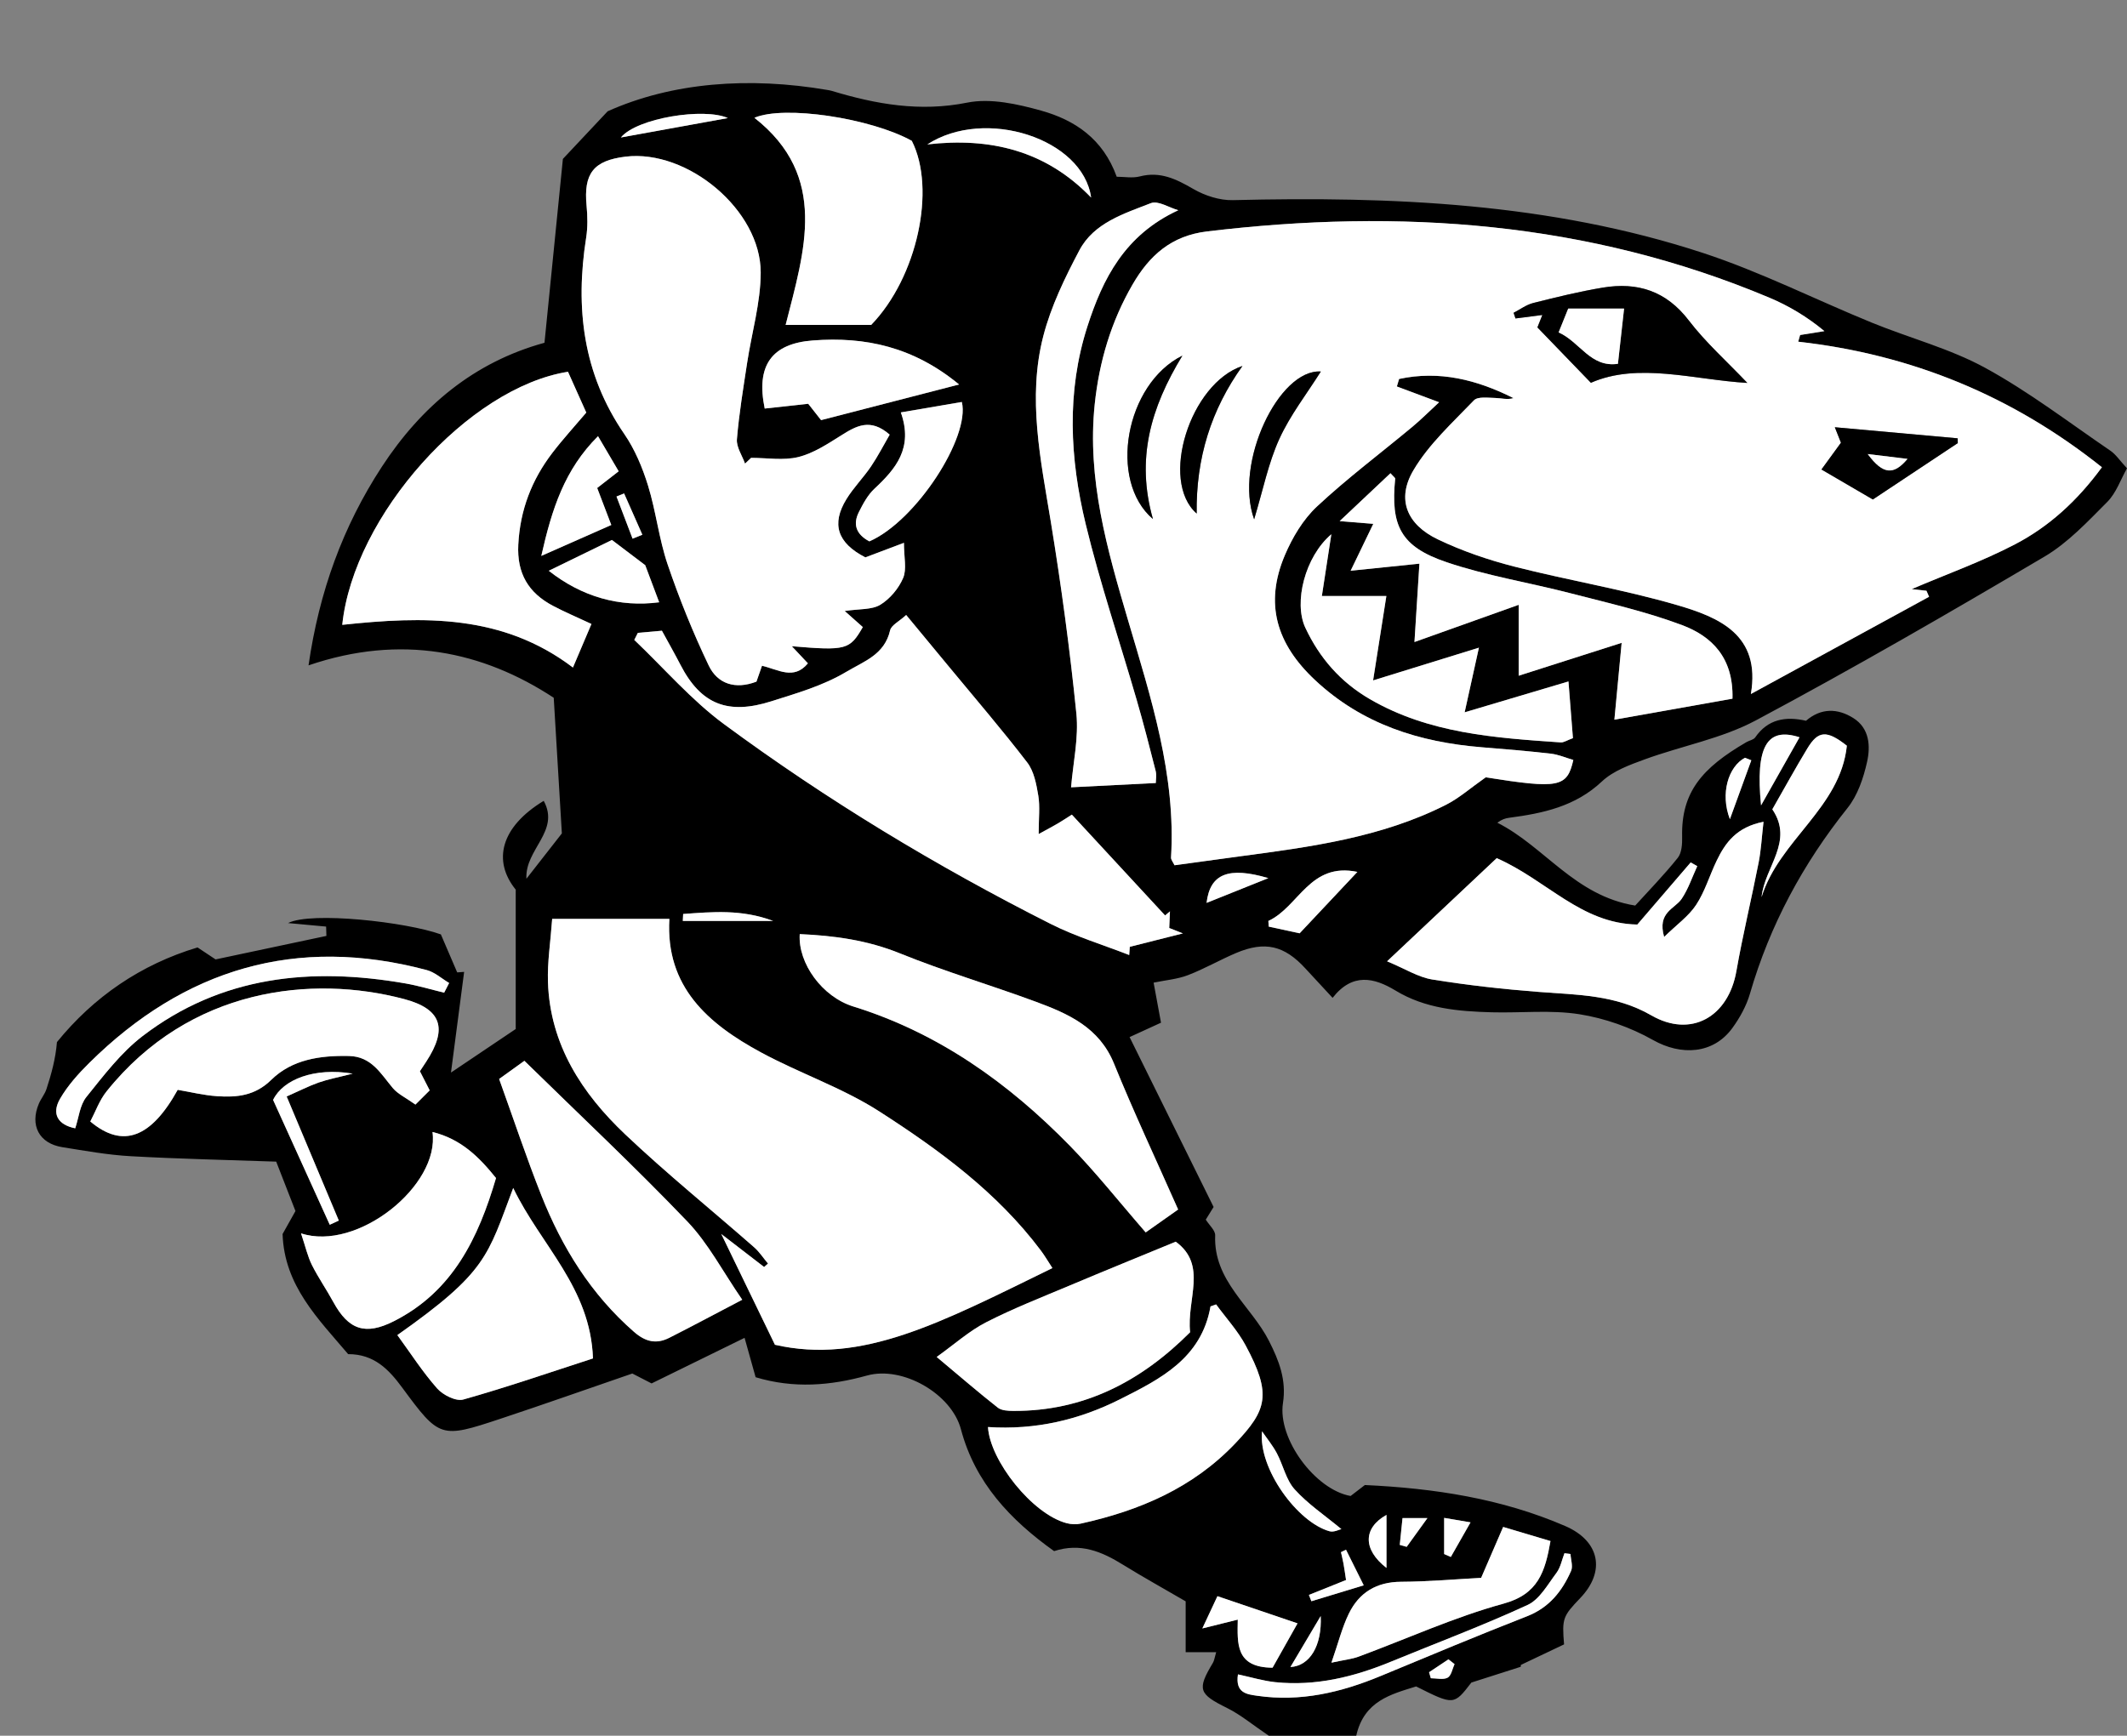 <?xml version="1.0" encoding="utf-8"?>
<!-- Generator: Adobe Illustrator 15.1.0, SVG Export Plug-In . SVG Version: 6.00 Build 0)  -->
<!DOCTYPE svg PUBLIC "-//W3C//DTD SVG 1.1//EN" "http://www.w3.org/Graphics/SVG/1.1/DTD/svg11.dtd">
<svg version="1.1" id="Layer_1" xmlns="http://www.w3.org/2000/svg" xmlns:xlink="http://www.w3.org/1999/xlink" x="0px" y="0px"
	 width="187.748px" height="153.255px" viewBox="3.878 -1 187.748 153.255" enable-background="new 3.878 -1 187.748 153.255"
	 xml:space="preserve">
<rect x="3.878" y="-1" width="187.748" height="153.255" fill="#808080" stroke="none"/>
<path d="M52.755,60.607c-6.274-4.116-13.475-5.644-21.643-2.86c0.935-6.492,3.027-12.259,6.467-17.528
	c3.497-5.356,8.147-9.248,14.36-10.955c0.535-5.341,1.057-10.552,1.625-16.233c0.845-0.898,2.097-2.231,3.952-4.206
	c5.697-2.55,12.463-3.071,19.428-1.876c0.118,0.02,0.238,0.041,0.352,0.075c3.909,1.18,7.78,1.875,11.953,1.038
	c2.06-0.413,4.438,0.122,6.539,0.708c2.945,0.824,5.448,2.472,6.661,5.835c0.656,0,1.386,0.141,2.035-0.027
	c1.808-0.469,3.219,0.234,4.728,1.108c1.021,0.591,2.324,1.015,3.487,0.986c14.048-0.346,28.008,0.241,41.48,4.656
	c5.104,1.673,9.95,4.129,14.939,6.167c3.326,1.359,6.875,2.28,10,3.989c3.861,2.112,7.395,4.826,11.046,7.314
	c0.478,0.326,0.815,0.854,1.461,1.551c-0.562,0.993-0.951,2.175-1.735,2.963c-1.729,1.734-3.462,3.601-5.537,4.828
	c-8.408,4.968-16.867,9.862-25.479,14.462c-3.024,1.616-6.562,2.256-9.825,3.449c-1.324,0.485-2.777,1.011-3.77,1.945
	c-2.35,2.215-5.2,2.815-8.194,3.21c-0.323,0.043-0.64,0.139-1.038,0.435c4.16,2.097,6.844,6.46,12.168,7.315
	c1.167-1.287,2.537-2.689,3.758-4.214c0.355-0.442,0.398-1.232,0.385-1.857c-0.092-3.942,1.764-6.085,5.679-8.361
	c0.255-0.148,0.625-0.202,0.772-0.417c1.12-1.619,2.686-1.876,4.483-1.468c1.338-1.147,2.792-1.106,4.174-0.24
	c1.438,0.903,1.526,2.479,1.216,3.873c-0.318,1.423-0.832,2.954-1.725,4.069c-3.939,4.931-6.859,10.345-8.618,16.411
	c-0.312,1.07-0.89,2.113-1.55,3.021c-1.684,2.311-4.52,2.456-7.004,1.053c-1.975-1.116-4.258-1.921-6.496-2.275
	c-2.521-0.398-5.146-0.101-7.727-0.171c-2.951-0.082-5.869-0.321-8.5-1.918c-1.893-1.148-3.81-1.594-5.557,0.643
	c-0.874-0.944-1.636-1.76-2.391-2.584c-1.864-2.041-3.584-2.455-6.131-1.375c-1.435,0.608-2.795,1.398-4.248,1.955
	c-0.928,0.357-1.961,0.439-3.029,0.661c0.203,1.103,0.412,2.235,0.652,3.536c-0.883,0.404-1.609,0.737-2.773,1.271
	c2.43,4.914,4.874,9.859,7.416,15c-0.125,0.201-0.4,0.645-0.691,1.117c0.305,0.489,0.846,0.951,0.83,1.391
	c-0.162,4.016,3.174,6.216,4.75,9.318c0.883,1.74,1.553,3.447,1.233,5.494c-0.487,3.137,2.84,7.643,5.971,8.197
	c0.373-0.286,0.792-0.607,1.259-0.967c6.08,0.283,12.045,1.179,17.688,3.622c3.05,1.319,3.585,3.999,1.323,6.358
	c-1.543,1.61-1.617,1.808-1.428,4.09c-1.211,0.574-2.513,1.194-3.813,1.813c-0.004,0.054-0.007,0.108-0.011,0.164
	c-1.396,0.445-2.793,0.892-4.359,1.394c-1.548,2.011-1.548,2.011-4.877,0.342c-2.212,0.693-4.591,1.271-5.285,4.352
	c-2.732,0-5.457,0-7.719,0c-1.436-0.968-2.482-1.854-3.676-2.445c-2.508-1.244-2.678-1.623-1.254-3.994
	c0.115-0.193,0.14-0.442,0.287-0.936c-0.889,0-1.643,0-2.694,0c0-1.609,0-3.143,0-4.49c-1.955-1.139-3.779-2.149-5.552-3.246
	c-1.846-1.143-3.735-1.947-6.061-1.188c-3.855-2.751-6.973-6.042-8.223-10.756c-0.835-3.15-5.164-5.621-8.29-4.748
	c-3.214,0.896-6.469,1.167-9.834,0.149c-0.293-1.047-0.576-2.057-0.974-3.477c-2.901,1.422-5.594,2.743-8.208,4.025
	c-0.671-0.346-1.144-0.588-1.701-0.875c-3.847,1.322-7.741,2.703-11.661,4.002c-5.261,1.746-5.363,1.705-8.651-2.756
	c-1.18-1.601-2.473-2.961-4.771-2.957c-2.64-3.115-5.641-6.047-5.788-10.606c0.357-0.638,0.704-1.257,1.137-2.029
	c-0.512-1.312-1.047-2.686-1.701-4.362c-4.325-0.152-8.591-0.24-12.847-0.479c-2.02-0.112-4.029-0.478-6.032-0.797
	c-2.051-0.329-2.888-1.935-2.064-3.856c0.188-0.438,0.518-0.824,0.664-1.271c0.433-1.328,0.807-2.677,0.926-4.151
	c3.238-3.989,7.4-6.853,12.411-8.358c0.58,0.385,1.025,0.68,1.592,1.058c3.202-0.68,6.492-1.377,9.781-2.075
	c-0.008-0.274-0.017-0.549-0.024-0.824c-1.202-0.111-2.403-0.223-3.361-0.311c2.054-1.042,10.444-0.095,13.49,1.001
	c0.49,1.14,0.966,2.247,1.441,3.355l0.612-0.045c-0.373,2.855-0.746,5.711-1.161,8.889c1.878-1.263,3.748-2.521,5.715-3.845
	c0-4.006,0-7.929,0-12.306c-2.058-2.54-1.336-5.529,2.471-7.84c1.469,2.692-1.672,4.273-1.527,6.878
	c1.197-1.532,2.258-2.89,3.128-4.003C53.235,68.608,53.011,64.878,52.755,60.607L52.755,60.607z M172.622,51.013
	c3.065-1.31,6.204-2.431,9.129-3.958c2.976-1.555,5.469-3.809,7.659-6.8c-7.92-6.313-16.805-9.958-26.807-11.085
	c0.057-0.197,0.112-0.393,0.168-0.59c0.715-0.114,1.428-0.229,2.143-0.344c-1.523-1.266-3.143-2.231-4.86-2.954
	c-15.978-6.72-32.604-7.893-49.629-5.848c-3.162,0.38-5.094,2.129-6.575,4.684c-1.898,3.271-2.945,6.814-3.341,10.558
	c-0.695,6.617,1.103,12.861,2.938,19.083c2.021,6.853,4.238,13.656,3.795,20.951c-0.012,0.198,0.178,0.408,0.307,0.688
	c1.945-0.267,3.837-0.531,5.73-0.783c6.252-0.83,12.512-1.659,18.236-4.557c1.155-0.585,2.156-1.479,3.504-2.424
	c6.44,1.019,7.188,0.902,7.733-1.533c-0.649-0.188-1.306-0.478-1.981-0.556c-2.024-0.234-4.059-0.401-6.092-0.565
	c-5.521-0.449-10.548-2.026-14.717-5.925c-3.432-3.208-4.482-6.772-2.672-11.037c0.665-1.564,1.613-3.158,2.839-4.302
	c2.667-2.489,5.604-4.689,8.413-7.028c0.758-0.63,1.456-1.333,2.363-2.171c-1.449-0.542-2.59-0.967-3.729-1.393
	c0.065-0.221,0.132-0.442,0.197-0.663c3.551-0.771,6.879,0.068,10.101,1.692c-0.564,0.165-1.092-0.004-1.623-0.015
	c-0.636-0.014-1.533-0.142-1.869,0.209c-1.888,1.97-3.98,3.867-5.346,6.179c-1.509,2.553-0.586,4.782,2.151,6.094
	c2.146,1.028,4.442,1.814,6.75,2.404c4.761,1.216,9.635,2.021,14.347,3.393c3.725,1.084,7.434,2.625,6.542,7.86
	c5.373-2.933,10.552-5.759,15.729-8.585c-0.077-0.177-0.155-0.354-0.232-0.531C173.475,51.109,173.025,51.058,172.622,51.013z
	 M96.773,110.962c-0.395-0.604-0.687-1.105-1.035-1.568c-3.85-5.123-8.952-8.857-14.24-12.259
	c-3.254-2.093-7.024-3.362-10.448-5.215c-4.668-2.524-8.444-5.789-8.087-11.787c-3.419,0-6.787,0-10.345,0
	c-0.145,2.026-0.432,3.815-0.372,5.592c0.188,5.513,2.999,9.818,6.831,13.445c3.653,3.458,7.577,6.631,11.363,9.952
	c0.47,0.412,0.821,0.959,1.228,1.443c-0.114,0.102-0.228,0.201-0.342,0.303c-1.191-0.918-2.384-1.837-3.78-2.912
	c1.673,3.455,3.193,6.593,4.736,9.779C79.962,119.49,86.886,115.801,96.773,110.962L96.773,110.962z M70.178,39.425
	c-0.179,0.169-0.358,0.338-0.538,0.508c-0.254-0.718-0.773-1.457-0.716-2.149c0.186-2.258,0.562-4.5,0.901-6.743
	c0.404-2.657,1.191-5.307,1.199-7.962c0.018-5.522-6.462-10.912-11.935-10.248c-2.829,0.343-3.709,1.49-3.435,4.334
	c0.089,0.933,0.108,1.902-0.038,2.823c-0.974,6.192-0.283,12.015,3.368,17.332c0.933,1.358,1.602,2.961,2.092,4.545
	c0.708,2.285,0.966,4.715,1.735,6.975c1.033,3.036,2.242,6.03,3.626,8.922c0.777,1.625,2.351,2.137,4.212,1.42
	c0.152-0.434,0.312-0.894,0.489-1.401c1.426,0.328,2.805,1.293,4.052-0.213c-0.455-0.485-0.858-0.913-1.42-1.511
	c4.802,0.404,5.114,0.317,6.266-1.69c-0.413-0.368-0.835-0.743-1.598-1.421c1.303-0.199,2.394-0.096,3.143-0.551
	c0.854-0.519,1.625-1.443,2.017-2.368c0.331-0.781,0.068-1.813,0.068-3.099c-1.505,0.567-2.485,0.938-3.404,1.284
	c-2.472-1.268-3.027-2.942-1.666-5.151c0.625-1.014,1.486-1.879,2.158-2.869c0.613-0.903,1.113-1.883,1.654-2.816
	c-1.712-1.5-2.96-0.763-4.292,0.074c-1.194,0.75-2.437,1.573-3.771,1.903C73.031,39.679,71.573,39.425,70.178,39.425z
	 M95.561,72.641c0-1.427,0.125-2.433-0.034-3.391c-0.168-1.008-0.378-2.146-0.971-2.921c-2.223-2.899-4.61-5.674-6.938-8.493
	c-1.211-1.467-2.423-2.931-3.753-4.537c-0.619,0.569-1.312,0.896-1.419,1.357c-0.492,2.139-2.263,2.709-3.871,3.665
	c-2.084,1.238-4.329,1.869-6.591,2.591c-3.807,1.214-6.215,0.325-8.042-3.212c-0.514-0.995-1.069-1.969-1.638-3.012
	c-0.828,0.074-1.475,0.132-2.123,0.189c-0.105,0.208-0.21,0.415-0.316,0.622c2.628,2.5,5.03,5.306,7.926,7.441
	c9.083,6.7,18.731,12.535,28.81,17.626c2.216,1.12,4.629,1.848,6.952,2.756c0.018-0.241,0.033-0.483,0.051-0.725
	c1.608-0.406,3.219-0.813,4.688-1.185c-0.309-0.121-0.734-0.289-1.206-0.476c0.024-0.549,0.044-1.009,0.063-1.468
	c-0.143,0.12-0.285,0.24-0.429,0.36c-2.741-2.966-5.483-5.932-8.23-8.902c-0.539,0.342-0.883,0.573-1.24,0.782
	C96.849,71.943,96.438,72.159,95.561,72.641z M34.089,54.169c7.171-0.767,14.148-0.947,20.361,3.77
	c0.623-1.466,1.122-2.64,1.634-3.846c-1.26-0.59-2.355-1.052-3.403-1.604c-2.155-1.14-3.186-2.848-3.055-5.401
	c0.158-3.066,1.19-5.729,3.02-8.117c0.937-1.222,1.981-2.36,2.981-3.541c-0.585-1.306-1.111-2.481-1.614-3.603
	C45.239,33.212,35.095,44.511,34.089,54.169z M126.314,83.877c1.594,0.662,2.744,1.402,3.982,1.604
	c3.122,0.505,6.275,0.856,9.432,1.1c3.396,0.262,6.758,0.245,9.898,2.062c3.52,2.033,6.809,0.146,7.52-3.89
	c0.564-3.216,1.338-6.396,1.967-9.602c0.217-1.108,0.272-2.248,0.43-3.593c-2.377,0.468-3.367,1.841-4.135,3.434
	c-0.623,1.293-1.033,2.715-1.812,3.9c-0.656,0.999-1.708,1.74-2.826,2.833c-0.629-2.189,0.942-2.471,1.545-3.362
	c0.59-0.874,0.93-1.918,1.379-2.888c-0.193-0.109-0.387-0.22-0.58-0.329c-1.58,1.839-3.157,3.678-4.711,5.485
	c-4.979-0.088-7.989-3.923-12.412-5.862C132.97,77.611,129.848,80.552,126.314,83.877L126.314,83.877z M74.47,81.476
	c-0.167,2.597,2.009,5.546,4.716,6.386c7.524,2.334,13.712,6.76,19.139,12.312c2.291,2.345,4.329,4.933,6.682,7.638
	c0.903-0.637,1.833-1.291,2.863-2.021c-1.966-4.444-3.927-8.614-5.659-12.878c-1.3-3.201-4.032-4.405-6.898-5.465
	c-3.985-1.473-8.073-2.681-12.006-4.275C80.426,82.005,77.502,81.608,74.47,81.476z M91.087,124.998
	c0.166,2.951,3.907,7.696,6.947,8.489c0.392,0.102,0.844,0.125,1.234,0.037c5.181-1.141,9.903-3.146,13.648-7.086
	c2.798-2.941,3.231-4.336,0.916-8.641c-0.7-1.302-1.731-2.424-2.61-3.628c-0.164,0.06-0.33,0.118-0.494,0.179
	c-0.802,4.601-4.459,6.422-7.998,8.202C99.142,124.356,95.296,125.274,91.087,124.998z M69.394,113.759
	c-1.704-2.473-2.986-4.964-4.844-6.904c-4.616-4.824-9.494-9.398-14.385-14.189c-0.521,0.375-1.323,0.951-2.229,1.604
	c1.264,3.507,2.397,6.916,3.717,10.25c1.829,4.621,4.392,8.768,8.198,12.086c1.013,0.881,1.967,1.09,3.099,0.519
	C64.917,116.128,66.859,115.085,69.394,113.759L69.394,113.759z M107.884,17.562c-0.813-0.233-1.788-0.872-2.415-0.626
	c-2.376,0.932-5.026,1.728-6.317,4.165c-1.277,2.416-2.504,4.946-3.184,7.573c-1.417,5.485-0.227,10.949,0.666,16.412
	c0.917,5.611,1.682,11.255,2.252,16.911c0.217,2.146-0.292,4.364-0.467,6.517c2.468-0.125,4.897-0.247,7.479-0.378
	c0-0.282,0.082-0.7-0.014-1.073c-0.531-2.09-1.068-4.178-1.669-6.248c-1.502-5.184-3.239-10.308-4.507-15.547
	c-1.397-5.773-1.703-11.668,0.149-17.433C101.213,23.616,103.154,19.743,107.884,17.562z M11.849,98.021
	c2.878,2.42,5.373,1.431,7.714-2.795c1.131,0.19,2.293,0.481,3.47,0.561c1.745,0.117,3.347-0.026,4.784-1.439
	c1.843-1.811,4.322-2.164,6.86-2.11c2.005,0.041,2.81,1.572,3.885,2.844c0.435,0.514,1.109,0.822,1.986,1.445
	c0.496-0.493,0.899-0.896,1.257-1.253c-0.416-0.815-0.646-1.265-0.863-1.69c0.229-0.347,0.393-0.595,0.556-0.844
	c1.92-2.937,1.357-4.656-1.963-5.534c-8.081-2.139-18.907-1.022-26.255,8.163C12.646,96.16,12.294,97.179,11.849,98.021z
	 M156.801,60.689c0.1-3.63-1.833-5.513-4.443-6.494c-3.178-1.194-6.525-1.951-9.824-2.807c-3.648-0.947-7.408-1.545-10.967-2.75
	c-4.047-1.369-4.953-3.209-4.539-7.374c0.008-0.078-0.14-0.17-0.416-0.483c-1.387,1.308-2.76,2.604-4.485,4.229
	c1.343,0.109,2.11,0.172,2.968,0.242c-0.689,1.427-1.292,2.678-1.998,4.139c2.305-0.236,4.092-0.42,6.07-0.624
	c-0.154,2.443-0.28,4.448-0.436,6.918c3.166-1.13,6.018-2.148,9.197-3.284v6.26c3.225-1.03,6.092-1.945,9.09-2.903
	c-0.199,2.12-0.392,4.158-0.64,6.785C150.175,61.869,153.479,61.281,156.801,60.689z M108.929,116.627
	c-0.323-2.911,1.56-5.926-1.269-7.992c-3.172,1.31-6.27,2.567-9.349,3.865c-2.483,1.046-5.004,2.028-7.398,3.256
	c-1.495,0.767-2.784,1.935-4.355,3.056c2,1.674,3.666,3.113,5.394,4.475c0.331,0.26,0.907,0.287,1.37,0.289
	C99.584,123.604,104.627,120.938,108.929,116.627z M84.362,11.434C80.72,9.424,73.093,8.269,70.47,9.4
	c6.594,5.181,4.41,11.753,2.755,18.29h7.549C84.844,23.483,86.524,15.69,84.362,11.434L84.362,11.434z M56.219,118.94
	c-0.214-6.262-4.62-10.004-7.041-15.049c-2.273,6.033-2.311,7.408-10.226,12.989c1.156,1.583,2.221,3.25,3.515,4.713
	c0.514,0.581,1.662,1.157,2.306,0.976C48.618,121.485,52.399,120.181,56.219,118.94z M30.449,107.897
	c0.401,1.196,0.584,2.039,0.958,2.789c0.562,1.123,1.288,2.162,1.889,3.268c1.344,2.472,2.832,2.97,5.333,1.708
	c5.211-2.63,7.471-7.341,9.032-12.647c-1.512-1.879-3.096-3.445-5.608-4.067C42.716,103.687,35.405,109.53,30.449,107.897z
	 M121.393,46.172c-2.33,1.984-3.336,6.023-2.297,8.247c1.249,2.669,3.104,4.802,5.694,6.307c5.228,3.037,11.038,3.423,16.851,3.824
	c0.264,0.019,0.545-0.183,1.078-0.376c-0.123-1.562-0.246-3.122-0.395-5.005c-3.129,0.931-5.928,1.763-9.164,2.726
	c0.48-2.183,0.843-3.816,1.26-5.708c-3.188,0.985-6.043,1.869-9.341,2.89c0.448-2.858,0.804-5.109,1.172-7.452
	c-1.976,0-3.681,0-5.694,0C120.82,49.898,121.072,48.255,121.393,46.172z M121.402,145.803c1.15-0.25,1.801-0.312,2.393-0.53
	c4.266-1.578,8.438-3.483,12.805-4.684c3.051-0.836,3.664-2.805,4.139-5.525c-1.344-0.398-2.621-0.781-4.176-1.244
	c-0.641,1.479-1.19,2.756-1.945,4.494c-2.221,0.117-4.641,0.334-7.061,0.346c-2.169,0.012-3.709,0.945-4.619,2.816
	C122.348,142.688,122.018,144.028,121.402,145.803z M76.354,36.094c4.052-1.046,7.945-2.052,12.181-3.146
	c-4.02-3.317-8.275-4.243-12.913-3.887c-3.631,0.279-5.029,2.209-4.244,6.012c1.307-0.143,2.63-0.289,3.841-0.421
	C75.746,35.32,76.107,35.779,76.354,36.094z M43.083,86.647c0.147-0.286,0.293-0.571,0.44-0.856c-0.658-0.39-1.27-0.952-1.981-1.142
	c-11.506-3.065-21.388-0.106-29.772,8.187c-0.97,0.959-1.915,2.008-2.591,3.179c-0.778,1.346-0.177,2.303,1.339,2.607
	c0.314-0.936,0.406-2.045,0.983-2.764c1.53-1.901,3.053-3.917,4.966-5.382c6.933-5.309,14.88-6.104,23.219-4.643
	C40.831,86.035,41.951,86.373,43.083,86.647z M80.616,46.8c4.124-1.792,8.913-9.218,8.162-12.308
	c-1.669,0.285-3.364,0.574-5.384,0.92c1.113,3.144-0.445,4.98-2.328,6.737c-0.591,0.551-1.008,1.328-1.377,2.064
	C79.144,45.296,79.444,46.179,80.616,46.8z M159.371,78.203c1.548-5.025,6.953-7.865,7.527-13.362
	c-1.776-1.396-2.531-1.339-3.484,0.237c-1.051,1.734-2.025,3.515-3.094,5.38C162.249,73.306,159.641,75.531,159.371,78.203z
	 M58.487,40.611c-0.608-1.034-1.161-1.973-1.823-3.098c-2.959,2.951-4.067,6.414-5.006,10.569c2.319-1.025,4.185-1.849,6.178-2.73
	c-0.448-1.174-0.84-2.204-1.245-3.266C57.223,41.595,57.728,41.202,58.487,40.611z M142.503,136.206
	c-0.179-0.021-0.354-0.044-0.532-0.066c-0.229,0.584-0.344,1.252-0.705,1.734c-0.771,1.021-1.484,2.343-2.549,2.834
	c-3.964,1.829-8.062,3.361-12.104,5.025c-3.26,1.341-6.614,2.156-10.16,1.793c-1.084-0.112-2.146-0.441-3.303-0.688
	c-0.252,1.656,0.801,1.758,1.713,1.89c3.8,0.551,7.379-0.293,10.869-1.742c4.305-1.789,8.605-3.588,12.946-5.285
	c1.952-0.764,3.087-2.211,3.878-4.004C142.736,137.287,142.531,136.707,142.503,136.206z M62.062,52.178
	c-0.469-1.25-0.896-2.385-1.23-3.275c-1.015-0.769-1.808-1.37-2.939-2.227c-1.67,0.814-3.511,1.712-5.575,2.718
	C55.245,51.704,58.576,52.635,62.062,52.178z M116.206,146.247c0.719-1.277,1.485-2.639,2.204-3.913
	c-2.35-0.798-4.565-1.55-7.07-2.401c-0.318,0.684-0.727,1.553-1.333,2.849c1.36-0.339,2.12-0.528,3.128-0.778
	C113.104,144.097,112.91,146.229,116.206,146.247z M85.732,11.751c5.526-0.637,10.457,0.528,14.458,4.691
	C99.467,11.226,90.813,8.449,85.732,11.751z M32.985,107.137c0.266-0.124,0.532-0.247,0.798-0.37
	c-1.506-3.584-3.011-7.168-4.602-10.956c1.113-0.491,1.95-0.924,2.831-1.233c0.83-0.291,1.705-0.454,2.996-0.784
	c-3.387-0.564-6.153,0.516-7.024,2.321C29.688,99.869,31.336,103.503,32.985,107.137z M115.836,80.313
	c0.012,0.167,0.021,0.334,0.033,0.501c0.828,0.179,1.656,0.358,2.727,0.59c1.701-1.81,3.396-3.616,5.096-5.421
	C119.482,75.104,118.531,79.069,115.836,80.313L115.836,80.313z M115.277,125.376c-0.35,3.294,3.141,8.047,5.959,8.824
	c0.379,0.104,0.858-0.152,1.043-0.191c-1.469-1.219-2.959-2.217-4.125-3.508c-0.762-0.846-1.014-2.138-1.571-3.188
	C116.221,126.628,115.718,126.019,115.277,125.376z M162.72,64.098c-2.874-0.934-3.905,0.808-3.396,6.012
	C160.428,68.154,161.531,66.199,162.72,64.098z M58.683,11.138c3.357-0.609,6.276-1.14,9.44-1.714
	C66.035,8.481,60.099,9.417,58.683,11.138z M110.381,78.719c2.068-0.829,3.762-1.509,5.453-2.187
	C112.341,75.506,110.689,76.123,110.381,78.719z M64.179,79.699c-0.01,0.204-0.02,0.407-0.03,0.611h7.97
	C69.328,79.266,66.752,79.515,64.179,79.699z M158.465,66.127c-0.188-0.074-0.374-0.147-0.561-0.221
	c-1.457,0.771-2.205,3.154-1.33,5.422C157.204,69.595,157.835,67.86,158.465,66.127z M122.693,138.505
	c-1.109,0.446-2.193,0.883-3.277,1.317c0.072,0.186,0.146,0.37,0.218,0.556c1.437-0.438,2.872-0.873,4.62-1.404
	c-0.678-1.359-1.12-2.252-1.564-3.144c-0.147,0.071-0.295,0.144-0.444,0.216c0.075,0.334,0.157,0.667,0.22,1.002
	C122.539,137.446,122.592,137.849,122.693,138.505z M126.261,132.756c-2.06,1.149-2.108,3.047,0,4.681
	C126.261,135.778,126.261,134.374,126.261,132.756z M131.352,136.212c0.196,0.085,0.393,0.17,0.588,0.256
	c0.517-0.904,1.03-1.81,1.74-3.056c-1.003-0.169-1.596-0.271-2.328-0.394V136.212z M117.783,146.188
	c1.709-0.098,2.795-1.879,2.672-4.502C119.622,143.092,118.787,144.498,117.783,146.188z M59.715,46.562
	c0.288-0.116,0.576-0.233,0.863-0.349c-0.537-1.215-1.073-2.43-1.611-3.645c-0.223,0.091-0.447,0.181-0.671,0.271
	C58.769,44.081,59.241,45.321,59.715,46.562z M129.876,133.036c-1.026,0-1.522,0-2.199,0c-0.088,0.857-0.166,1.613-0.243,2.369
	c0.203,0.057,0.407,0.113,0.611,0.171C128.566,134.854,129.086,134.133,129.876,133.036z M132.271,145.933
	c-0.181-0.142-0.36-0.283-0.541-0.424c-0.569,0.379-1.141,0.758-1.711,1.137c0.053,0.177,0.104,0.354,0.154,0.531
	c0.504,0,1.092,0.158,1.484-0.05C131.982,146.954,132.074,146.349,132.271,145.933z"/>
<g>
	<path fill="#FFFFFF" d="M172.622,51.013c0.403,0.045,0.853,0.096,1.303,0.147c0.077,0.177,0.155,0.354,0.231,0.531
		c-5.178,2.826-10.354,5.652-15.729,8.585c0.893-5.235-2.818-6.776-6.542-7.86c-4.712-1.372-9.586-2.177-14.347-3.393
		c-2.309-0.59-4.605-1.376-6.75-2.404c-2.737-1.312-3.66-3.541-2.15-6.094c1.363-2.312,3.457-4.208,5.344-6.179
		c0.338-0.351,1.234-0.223,1.871-0.209c0.53,0.011,1.059,0.18,1.621,0.015c-3.221-1.624-6.549-2.463-10.1-1.692
		c-0.064,0.221-0.133,0.442-0.197,0.663c1.141,0.426,2.279,0.851,3.729,1.393c-0.906,0.838-1.604,1.541-2.362,2.171
		c-2.81,2.338-5.746,4.539-8.413,7.028c-1.227,1.144-2.175,2.738-2.839,4.302c-1.81,4.265-0.759,7.83,2.672,11.037
		c4.168,3.898,9.194,5.476,14.718,5.925c2.032,0.164,4.065,0.331,6.092,0.565c0.676,0.078,1.33,0.367,1.98,0.556
		c-0.547,2.436-1.293,2.552-7.732,1.533c-1.349,0.945-2.35,1.839-3.506,2.424c-5.725,2.897-11.984,3.727-18.236,4.557
		c-1.894,0.252-3.784,0.517-5.729,0.783c-0.129-0.279-0.317-0.489-0.306-0.688c0.441-7.295-1.775-14.099-3.797-20.951
		c-1.834-6.222-3.634-12.466-2.938-19.083c0.395-3.744,1.441-7.287,3.34-10.558c1.482-2.555,3.414-4.304,6.576-4.684
		c17.025-2.044,33.653-0.872,49.629,5.848c1.719,0.723,3.336,1.688,4.86,2.954c-0.714,0.115-1.429,0.229-2.142,0.344
		c-0.057,0.197-0.112,0.393-0.17,0.59c10.004,1.127,18.889,4.772,26.808,11.085c-2.19,2.991-4.685,5.245-7.659,6.8
		C178.826,48.582,175.689,49.703,172.622,51.013L172.622,51.013z M158.113,32.81c-1.812-1.907-3.68-3.567-5.17-5.516
		c-2-2.616-4.539-3.407-7.598-2.897c-2.064,0.344-4.104,0.848-6.136,1.358c-0.608,0.153-1.153,0.568-1.728,0.864
		c0.057,0.166,0.111,0.332,0.168,0.498c0.738-0.096,1.479-0.192,2.371-0.306c-0.217,0.542-0.36,0.905-0.437,1.097
		c1.515,1.568,2.931,3.034,4.722,4.89C148.49,30.963,153.377,32.53,158.113,32.81L158.113,32.81z M166.377,38.089
		c-0.5,0.686-0.977,1.342-1.721,2.364c1.699,0.993,3.195,1.866,4.535,2.647c2.67-1.773,5.084-3.375,7.496-4.978
		c-0.002-0.14-0.006-0.281-0.01-0.421c-3.514-0.317-7.027-0.635-10.843-0.979C166.152,37.522,166.275,37.835,166.377,38.089z
		 M113.548,31.313c-4.614,1.528-7.343,10.138-4.04,13.03C109.438,39.463,110.781,35.172,113.548,31.313z M114.579,44.853
		c0.786-2.597,1.25-4.958,2.22-7.09c0.96-2.112,2.43-3.991,3.669-5.961C116.757,31.564,112.792,39.883,114.579,44.853z
		 M105.645,44.825c-1.502-5.307-0.209-9.807,2.6-14.424C103.214,32.896,101.673,41.438,105.645,44.825z"/>
	<path fill="#FFFFFF" d="M96.773,110.962c-9.887,4.839-16.811,8.528-24.491,6.773c-1.543-3.188-3.062-6.324-4.736-9.779
		c1.396,1.075,2.589,1.994,3.78,2.912c0.114-0.102,0.229-0.201,0.342-0.303c-0.407-0.484-0.758-1.031-1.228-1.443
		c-3.786-3.321-7.71-6.494-11.363-9.952c-3.832-3.627-6.644-7.933-6.831-13.445c-0.06-1.776,0.227-3.565,0.372-5.592h10.345
		c-0.356,5.998,3.419,9.263,8.087,11.787c3.423,1.853,7.194,3.122,10.448,5.215c5.288,3.4,10.391,7.136,14.24,12.259
		C96.086,109.854,96.378,110.358,96.773,110.962L96.773,110.962z"/>
	<path fill="#FFFFFF" d="M70.178,39.425c1.395,0,2.853,0.254,4.168-0.071c1.334-0.33,2.577-1.153,3.771-1.903
		c1.332-0.837,2.58-1.575,4.292-0.074c-0.542,0.933-1.042,1.913-1.654,2.816c-0.672,0.99-1.534,1.855-2.158,2.869
		c-1.361,2.209-0.806,3.883,1.666,5.151c0.919-0.347,1.899-0.716,3.404-1.284c0,1.286,0.263,2.318-0.068,3.099
		c-0.392,0.924-1.164,1.849-2.017,2.368c-0.75,0.456-1.84,0.353-3.143,0.551c0.763,0.678,1.185,1.053,1.598,1.421
		c-1.151,2.008-1.464,2.095-6.266,1.69c0.562,0.598,0.965,1.025,1.42,1.511c-1.248,1.506-2.626,0.541-4.052,0.213
		c-0.177,0.508-0.337,0.968-0.489,1.401c-1.861,0.717-3.435,0.205-4.212-1.42c-1.384-2.893-2.593-5.887-3.626-8.922
		c-0.77-2.26-1.028-4.689-1.735-6.975c-0.49-1.583-1.159-3.187-2.092-4.545c-3.651-5.317-4.342-11.139-3.368-17.332
		c0.146-0.921,0.127-1.89,0.038-2.823c-0.274-2.844,0.606-3.991,3.435-4.334c5.473-0.664,11.953,4.726,11.935,10.248
		c-0.008,2.655-0.795,5.305-1.199,7.962c-0.34,2.242-0.715,4.485-0.901,6.743c-0.057,0.692,0.462,1.431,0.716,2.149
		C69.82,39.763,69.999,39.594,70.178,39.425L70.178,39.425z"/>
	<path fill="#FFFFFF" d="M95.561,72.641c0.876-0.481,1.288-0.697,1.688-0.932c0.357-0.209,0.701-0.44,1.24-0.782
		c2.747,2.971,5.489,5.938,8.23,8.902c0.144-0.12,0.287-0.24,0.429-0.36c-0.02,0.459-0.039,0.919-0.063,1.468
		c0.472,0.187,0.897,0.354,1.206,0.476c-1.471,0.371-3.08,0.778-4.688,1.185c-0.018,0.241-0.033,0.483-0.051,0.725
		c-2.322-0.908-4.735-1.636-6.952-2.756c-10.078-5.091-19.727-10.926-28.81-17.626C64.895,60.805,62.493,58,59.865,55.5
		c0.105-0.207,0.211-0.414,0.316-0.622c0.648-0.057,1.295-0.116,2.123-0.189c0.569,1.043,1.124,2.017,1.638,3.012
		c1.827,3.537,4.235,4.426,8.042,3.212c2.263-0.722,4.507-1.353,6.591-2.591c1.607-0.955,3.379-1.525,3.871-3.665
		c0.106-0.461,0.8-0.788,1.419-1.357c1.33,1.606,2.542,3.07,3.753,4.537c2.327,2.819,4.714,5.594,6.938,8.493
		c0.593,0.774,0.803,1.913,0.971,2.921C95.687,70.208,95.561,71.214,95.561,72.641z"/>
	<path fill="#FFFFFF" d="M34.089,54.169c1.006-9.658,11.15-20.957,19.925-22.344c0.503,1.122,1.029,2.297,1.614,3.603
		c-1,1.181-2.044,2.319-2.981,3.541c-1.83,2.388-2.862,5.051-3.02,8.117c-0.131,2.553,0.9,4.261,3.055,5.401
		c1.047,0.554,2.143,1.015,3.403,1.605c-0.512,1.206-1.011,2.38-1.634,3.846C48.237,53.222,41.26,53.402,34.089,54.169z"/>
	<path fill="#FFFFFF" d="M126.314,83.877c3.533-3.325,6.655-6.266,9.676-9.108c4.423,1.939,7.435,5.774,12.412,5.862
		c1.554-1.808,3.131-3.646,4.711-5.485c0.193,0.109,0.387,0.22,0.58,0.329c-0.449,0.97-0.789,2.014-1.379,2.888
		c-0.603,0.892-2.174,1.173-1.545,3.362c1.118-1.093,2.17-1.834,2.826-2.833c0.778-1.186,1.189-2.607,1.812-3.9
		c0.768-1.593,1.758-2.966,4.135-3.434c-0.156,1.345-0.213,2.484-0.43,3.593c-0.629,3.206-1.401,6.386-1.967,9.602
		c-0.711,4.036-4,5.923-7.52,3.89c-3.143-1.816-6.502-1.8-9.898-2.062c-3.154-0.243-6.31-0.595-9.432-1.1
		C129.059,85.279,127.906,84.539,126.314,83.877L126.314,83.877z"/>
	<path fill="#FFFFFF" d="M74.47,81.476c3.032,0.133,5.956,0.529,8.837,1.697c3.933,1.595,8.021,2.803,12.006,4.275
		c2.866,1.06,5.598,2.264,6.898,5.465c1.732,4.264,3.693,8.434,5.659,12.878c-1.031,0.729-1.96,1.384-2.863,2.021
		c-2.353-2.705-4.391-5.293-6.682-7.638c-5.427-5.553-11.615-9.979-19.139-12.312C76.48,87.021,74.304,84.072,74.47,81.476
		L74.47,81.476z"/>
	<path fill="#FFFFFF" d="M91.087,124.998c4.208,0.276,8.055-0.642,11.644-2.446c3.539-1.781,7.196-3.603,7.998-8.203
		c0.166-0.06,0.33-0.117,0.494-0.178c0.879,1.204,1.911,2.326,2.61,3.628c2.315,4.306,1.882,5.698-0.916,8.64
		c-3.746,3.939-8.468,5.946-13.648,7.088c-0.392,0.087-0.844,0.062-1.234-0.038C94.995,132.694,91.253,127.949,91.087,124.998z"/>
	<path fill="#FFFFFF" d="M69.394,113.759c-2.534,1.326-4.477,2.369-6.444,3.362c-1.132,0.571-2.086,0.362-3.099-0.519
		c-3.806-3.318-6.369-7.465-8.198-12.086c-1.32-3.334-2.453-6.742-3.717-10.25c0.906-0.652,1.708-1.229,2.229-1.604
		c4.891,4.791,9.769,9.365,14.385,14.189C66.407,108.795,67.69,111.286,69.394,113.759L69.394,113.759z"/>
	<path fill="#FFFFFF" d="M107.884,17.562c-4.729,2.181-6.671,6.054-8.025,10.272c-1.854,5.765-1.547,11.66-0.149,17.433
		c1.268,5.239,3.005,10.363,4.507,15.547c0.601,2.07,1.138,4.158,1.669,6.248c0.096,0.373,0.014,0.791,0.014,1.073
		c-2.582,0.131-5.012,0.253-7.479,0.378c0.175-2.152,0.684-4.371,0.467-6.517c-0.57-5.656-1.334-11.3-2.252-16.911
		c-0.892-5.463-2.083-10.927-0.666-16.412c0.679-2.627,1.906-5.157,3.184-7.573c1.291-2.437,3.94-3.233,6.317-4.165
		C106.096,16.691,107.07,17.33,107.884,17.562z"/>
	<path fill="#FFFFFF" d="M11.849,98.021c0.445-0.843,0.796-1.86,1.431-2.653c7.348-9.186,18.174-10.302,26.255-8.163
		c3.32,0.878,3.884,2.599,1.963,5.534c-0.163,0.249-0.327,0.497-0.556,0.844c0.218,0.426,0.447,0.875,0.863,1.69
		c-0.358,0.358-0.762,0.76-1.257,1.254c-0.876-0.623-1.551-0.934-1.986-1.446c-1.075-1.271-1.88-2.803-3.885-2.844
		c-2.539-0.054-5.017,0.3-6.86,2.11c-1.437,1.413-3.039,1.557-4.784,1.439c-1.176-0.079-2.339-0.37-3.47-0.561
		C17.222,99.451,14.727,100.44,11.849,98.021z"/>
	<path fill="#FFFFFF" d="M156.801,60.689c-3.322,0.592-6.626,1.18-10.422,1.855c0.248-2.627,0.439-4.665,0.641-6.785
		c-2.998,0.958-5.865,1.873-9.09,2.903c0-2.233,0-4.014,0-6.26c-3.182,1.136-6.033,2.154-9.199,3.284
		c0.155-2.47,0.281-4.476,0.437-6.918c-1.979,0.203-3.767,0.387-6.069,0.624c0.705-1.461,1.309-2.712,1.997-4.139
		c-0.858-0.07-1.625-0.133-2.968-0.242c1.727-1.627,3.1-2.923,4.486-4.229c0.275,0.312,0.424,0.406,0.416,0.483
		c-0.416,4.165,0.49,6.005,4.537,7.374c3.56,1.205,7.318,1.803,10.969,2.75c3.298,0.856,6.646,1.613,9.824,2.807
		C154.968,55.176,156.9,57.06,156.801,60.689L156.801,60.689z"/>
	<path fill="#FFFFFF" d="M108.929,116.627c-4.302,4.312-9.345,6.979-15.607,6.947c-0.463-0.002-1.039-0.029-1.37-0.289
		c-1.728-1.36-3.395-2.802-5.394-4.474c1.571-1.123,2.86-2.289,4.355-3.057c2.394-1.227,4.915-2.21,7.398-3.256
		c3.079-1.298,6.177-2.557,9.349-3.865C110.488,110.701,108.605,113.716,108.929,116.627z"/>
	<path fill="#FFFFFF" d="M84.362,11.434c2.161,4.256,0.482,12.05-3.588,16.256c-2.378,0-4.869,0-7.549,0
		c1.655-6.536,3.839-13.108-2.755-18.29C73.094,8.269,80.72,9.423,84.362,11.434z"/>
	<path fill="#FFFFFF" d="M56.219,118.94c-3.82,1.238-7.602,2.545-11.445,3.629c-0.644,0.183-1.792-0.395-2.306-0.976
		c-1.294-1.463-2.359-3.13-3.515-4.713c7.915-5.581,7.953-6.956,10.226-12.989C51.599,108.937,56.005,112.681,56.219,118.94
		L56.219,118.94z"/>
	<path fill="#FFFFFF" d="M30.449,107.897c4.956,1.633,12.267-4.213,11.604-8.951c2.512,0.621,4.096,2.188,5.608,4.068
		c-1.562,5.307-3.821,10.018-9.032,12.646c-2.501,1.262-3.988,0.764-5.333-1.708c-0.601-1.104-1.327-2.146-1.889-3.267
		C31.034,109.938,30.851,109.095,30.449,107.897z"/>
	<path fill="#FFFFFF" d="M121.393,46.172c-0.32,2.083-0.572,3.726-0.836,5.452h5.694c-0.368,2.343-0.724,4.594-1.172,7.452
		c3.298-1.021,6.153-1.904,9.341-2.89c-0.417,1.892-0.777,3.525-1.26,5.708c3.236-0.963,6.035-1.795,9.164-2.726
		c0.148,1.883,0.271,3.443,0.395,5.005c-0.533,0.193-0.814,0.395-1.078,0.376c-5.812-0.401-11.623-0.787-16.851-3.824
		c-2.591-1.505-4.445-3.638-5.694-6.307C118.057,52.195,119.062,48.156,121.393,46.172z"/>
	<path fill="#FFFFFF" d="M121.402,145.803c0.615-1.772,0.943-3.114,1.535-4.327c0.91-1.871,2.449-2.806,4.617-2.816
		c2.422-0.012,4.84-0.229,7.062-0.346c0.754-1.738,1.305-3.016,1.943-4.494c1.555,0.463,2.834,0.846,4.178,1.244
		c-0.475,2.722-1.09,4.689-4.141,5.525c-4.367,1.199-8.537,3.105-12.804,4.684C123.203,145.49,122.554,145.553,121.402,145.803z"/>
	<path fill="#FFFFFF" d="M76.354,36.094c-0.248-0.315-0.608-0.773-1.135-1.443c-1.211,0.133-2.534,0.278-3.841,0.421
		c-0.785-3.803,0.613-5.733,4.244-6.012c4.638-0.355,8.893,0.57,12.913,3.887C84.299,34.042,80.406,35.047,76.354,36.094z"/>
	<path fill="#FFFFFF" d="M43.083,86.647c-1.132-0.274-2.252-0.612-3.397-0.813c-8.339-1.462-16.287-0.666-23.219,4.643
		c-1.913,1.465-3.436,3.48-4.966,5.382c-0.578,0.719-0.669,1.83-0.983,2.764c-1.516-0.306-2.117-1.263-1.339-2.608
		c0.676-1.17,1.622-2.219,2.591-3.178c8.384-8.293,18.266-11.252,29.772-8.187c0.711,0.189,1.323,0.752,1.981,1.142
		C43.377,86.076,43.23,86.361,43.083,86.647z"/>
	<path fill="#FFFFFF" d="M80.616,46.8c-1.172-0.621-1.472-1.504-0.927-2.586c0.37-0.737,0.787-1.514,1.377-2.064
		c1.883-1.757,3.441-3.594,2.328-6.737c2.02-0.346,3.715-0.635,5.384-0.92C89.529,37.582,84.74,45.007,80.616,46.8z"/>
	<path fill="#FFFFFF" d="M159.371,78.203c0.27-2.672,2.878-4.897,0.949-7.745c1.068-1.865,2.043-3.646,3.094-5.38
		c0.953-1.576,1.708-1.634,3.484-0.237C166.324,70.338,160.919,73.178,159.371,78.203z"/>
	<path fill="#FFFFFF" d="M58.487,40.611c-0.759,0.591-1.264,0.983-1.896,1.475c0.405,1.062,0.797,2.091,1.245,3.266
		c-1.993,0.881-3.859,1.706-6.178,2.73c0.939-4.155,2.046-7.618,5.006-10.569C57.326,38.639,57.878,39.578,58.487,40.611z"/>
	<path fill="#FFFFFF" d="M142.503,136.206c0.028,0.501,0.233,1.081,0.054,1.49c-0.791,1.793-1.926,3.24-3.878,4.004
		c-4.341,1.697-8.643,3.497-12.946,5.285c-3.488,1.449-7.069,2.293-10.869,1.742c-0.912-0.131-1.965-0.232-1.713-1.89
		c1.156,0.246,2.219,0.575,3.303,0.688c3.546,0.363,6.9-0.452,10.16-1.793c4.041-1.664,8.14-3.196,12.104-5.025
		c1.062-0.491,1.777-1.812,2.549-2.834c0.361-0.482,0.479-1.15,0.705-1.734C142.148,136.162,142.324,136.185,142.503,136.206z"/>
	<path fill="#FFFFFF" d="M62.062,52.178c-3.485,0.457-6.816-0.475-9.744-2.783c2.064-1.006,3.905-1.904,5.575-2.718
		c1.131,0.856,1.924,1.458,2.939,2.227C61.166,49.793,61.592,50.928,62.062,52.178z"/>
	<path fill="#FFFFFF" d="M116.206,146.247c-3.296-0.02-3.103-2.15-3.071-4.245c-1.008,0.25-1.768,0.438-3.128,0.778
		c0.606-1.295,1.013-2.165,1.333-2.848c2.505,0.852,4.723,1.604,7.07,2.4C117.691,143.608,116.925,144.97,116.206,146.247z"/>
	<path fill="#FFFFFF" d="M85.732,11.751c5.081-3.302,13.734-0.525,14.458,4.691C96.19,12.279,91.259,11.114,85.732,11.751z"/>
	<path fill="#FFFFFF" d="M32.985,107.138c-1.649-3.635-3.298-7.269-5.001-11.022c0.871-1.806,3.637-2.886,7.024-2.321
		c-1.291,0.33-2.166,0.493-2.996,0.784c-0.881,0.31-1.718,0.742-2.831,1.233c1.591,3.788,3.096,7.372,4.602,10.956
		C33.518,106.89,33.252,107.013,32.985,107.138z"/>
	<path fill="#FFFFFF" d="M115.836,80.313c2.695-1.244,3.646-5.21,7.855-4.33c-1.699,1.805-3.396,3.611-5.096,5.421
		c-1.07-0.231-1.898-0.411-2.727-0.59C115.857,80.647,115.848,80.48,115.836,80.313z"/>
	<path fill="#FFFFFF" d="M115.277,125.376c0.44,0.643,0.942,1.252,1.307,1.938c0.559,1.051,0.809,2.343,1.572,3.188
		c1.164,1.291,2.654,2.289,4.125,3.508c-0.186,0.039-0.664,0.297-1.043,0.191C118.419,133.423,114.929,128.67,115.277,125.376z"/>
	<path fill="#FFFFFF" d="M162.72,64.098c-1.188,2.102-2.292,4.057-3.396,6.012C158.814,64.905,159.846,63.164,162.72,64.098z"/>
	<path fill="#FFFFFF" d="M58.683,11.138c1.417-1.72,7.352-2.657,9.44-1.714C64.959,9.998,62.04,10.528,58.683,11.138L58.683,11.138z
		"/>
	<path fill="#FFFFFF" d="M110.381,78.719c0.309-2.596,1.96-3.213,5.453-2.187C114.143,77.21,112.449,77.89,110.381,78.719z"/>
	<path fill="#FFFFFF" d="M64.179,79.699c2.573-0.185,5.149-0.434,7.94,0.611c-2.874,0-5.422,0-7.97,0
		C64.159,80.106,64.17,79.903,64.179,79.699z"/>
	<path fill="#FFFFFF" d="M158.465,66.127c-0.63,1.733-1.261,3.468-1.891,5.201c-0.875-2.268-0.127-4.649,1.33-5.422
		C158.091,65.979,158.277,66.053,158.465,66.127z"/>
	<path fill="#FFFFFF" d="M122.693,138.505c-0.102-0.656-0.154-1.059-0.229-1.457c-0.062-0.335-0.145-0.668-0.22-1.002
		c0.147-0.072,0.297-0.145,0.444-0.216c0.444,0.892,0.888,1.783,1.564,3.144c-1.749,0.531-3.186,0.969-4.62,1.404
		c-0.073-0.186-0.146-0.37-0.218-0.556C120.501,139.388,121.584,138.951,122.693,138.505z"/>
	<path fill="#FFFFFF" d="M126.261,132.756v4.681C124.152,135.803,124.202,133.905,126.261,132.756z"/>
	<path fill="#FFFFFF" d="M131.352,136.212c0-0.965,0-1.928,0-3.191c0.732,0.123,1.325,0.224,2.328,0.393
		c-0.71,1.246-1.225,2.15-1.74,3.056C131.742,136.382,131.548,136.297,131.352,136.212z"/>
	<path fill="#FFFFFF" d="M117.783,146.188c1.004-1.69,1.838-3.098,2.672-4.502C120.579,144.312,119.492,146.092,117.783,146.188z"/>
	<path fill="#FFFFFF" d="M59.715,46.562c-0.474-1.241-0.946-2.481-1.419-3.723c0.224-0.09,0.448-0.18,0.671-0.271
		c0.538,1.215,1.075,2.43,1.611,3.645C60.291,46.329,60.003,46.446,59.715,46.562z"/>
	<path fill="#FFFFFF" d="M129.876,133.036c-0.79,1.097-1.312,1.818-1.831,2.54c-0.204-0.058-0.408-0.114-0.611-0.171
		c0.077-0.756,0.155-1.512,0.243-2.369H129.876z"/>
	<path fill="#FFFFFF" d="M132.271,145.933c-0.195,0.416-0.289,1.021-0.613,1.194c-0.393,0.208-0.979,0.05-1.483,0.05
		c-0.051-0.178-0.103-0.354-0.153-0.531c0.569-0.379,1.141-0.758,1.711-1.137C131.91,145.649,132.091,145.791,132.271,145.933z"/>
</g>
<path d="M158.113,32.81c-4.736-0.28-9.623-1.846-13.807-0.013c-1.791-1.855-3.207-3.321-4.721-4.89
	c0.075-0.191,0.221-0.555,0.436-1.097c-0.892,0.114-1.631,0.21-2.371,0.306c-0.056-0.166-0.11-0.332-0.168-0.498
	c0.574-0.295,1.119-0.71,1.729-0.864c2.031-0.51,4.07-1.015,6.137-1.358c3.057-0.51,5.598,0.281,7.598,2.897
	C154.436,29.242,156.303,30.902,158.113,32.81L158.113,32.81z M146.691,31.123c0.199-1.798,0.367-3.3,0.543-4.879
	c-1.656,0-3.229,0-4.932,0c-0.285,0.711-0.537,1.333-0.848,2.105C143.345,29.186,144.262,31.473,146.691,31.123z"/>
<path d="M166.377,38.089c-0.102-0.253-0.225-0.566-0.541-1.367c3.814,0.345,7.329,0.662,10.843,0.979
	c0.003,0.141,0.007,0.281,0.011,0.421c-2.414,1.602-4.826,3.205-7.498,4.978c-1.338-0.781-2.834-1.654-4.535-2.647
	C165.4,39.431,165.877,38.775,166.377,38.089z M168.74,39.09c1.351,1.826,2.291,1.882,3.511,0.426
	C170.98,39.361,169.859,39.226,168.74,39.09z"/>
<path d="M113.548,31.313c-2.767,3.859-4.11,8.15-4.04,13.03C106.205,41.451,108.934,32.841,113.548,31.313z"/>
<path d="M114.579,44.853c-1.788-4.97,2.178-13.289,5.889-13.051c-1.239,1.971-2.709,3.85-3.669,5.961
	C115.83,39.895,115.365,42.256,114.579,44.853z"/>
<path d="M105.645,44.825c-3.972-3.388-2.431-11.929,2.6-14.424C105.436,35.018,104.143,39.519,105.645,44.825z"/>
<g>
	<path fill="#FFFFFF" d="M146.691,31.123c-2.431,0.35-3.348-1.937-5.235-2.774c0.312-0.771,0.562-1.394,0.849-2.105h4.93
		C147.059,27.823,146.893,29.325,146.691,31.123L146.691,31.123z"/>
	<path fill="#FFFFFF" d="M168.74,39.09c1.119,0.136,2.24,0.271,3.511,0.426C171.031,40.972,170.091,40.916,168.74,39.09z"/>
</g>
</svg>

